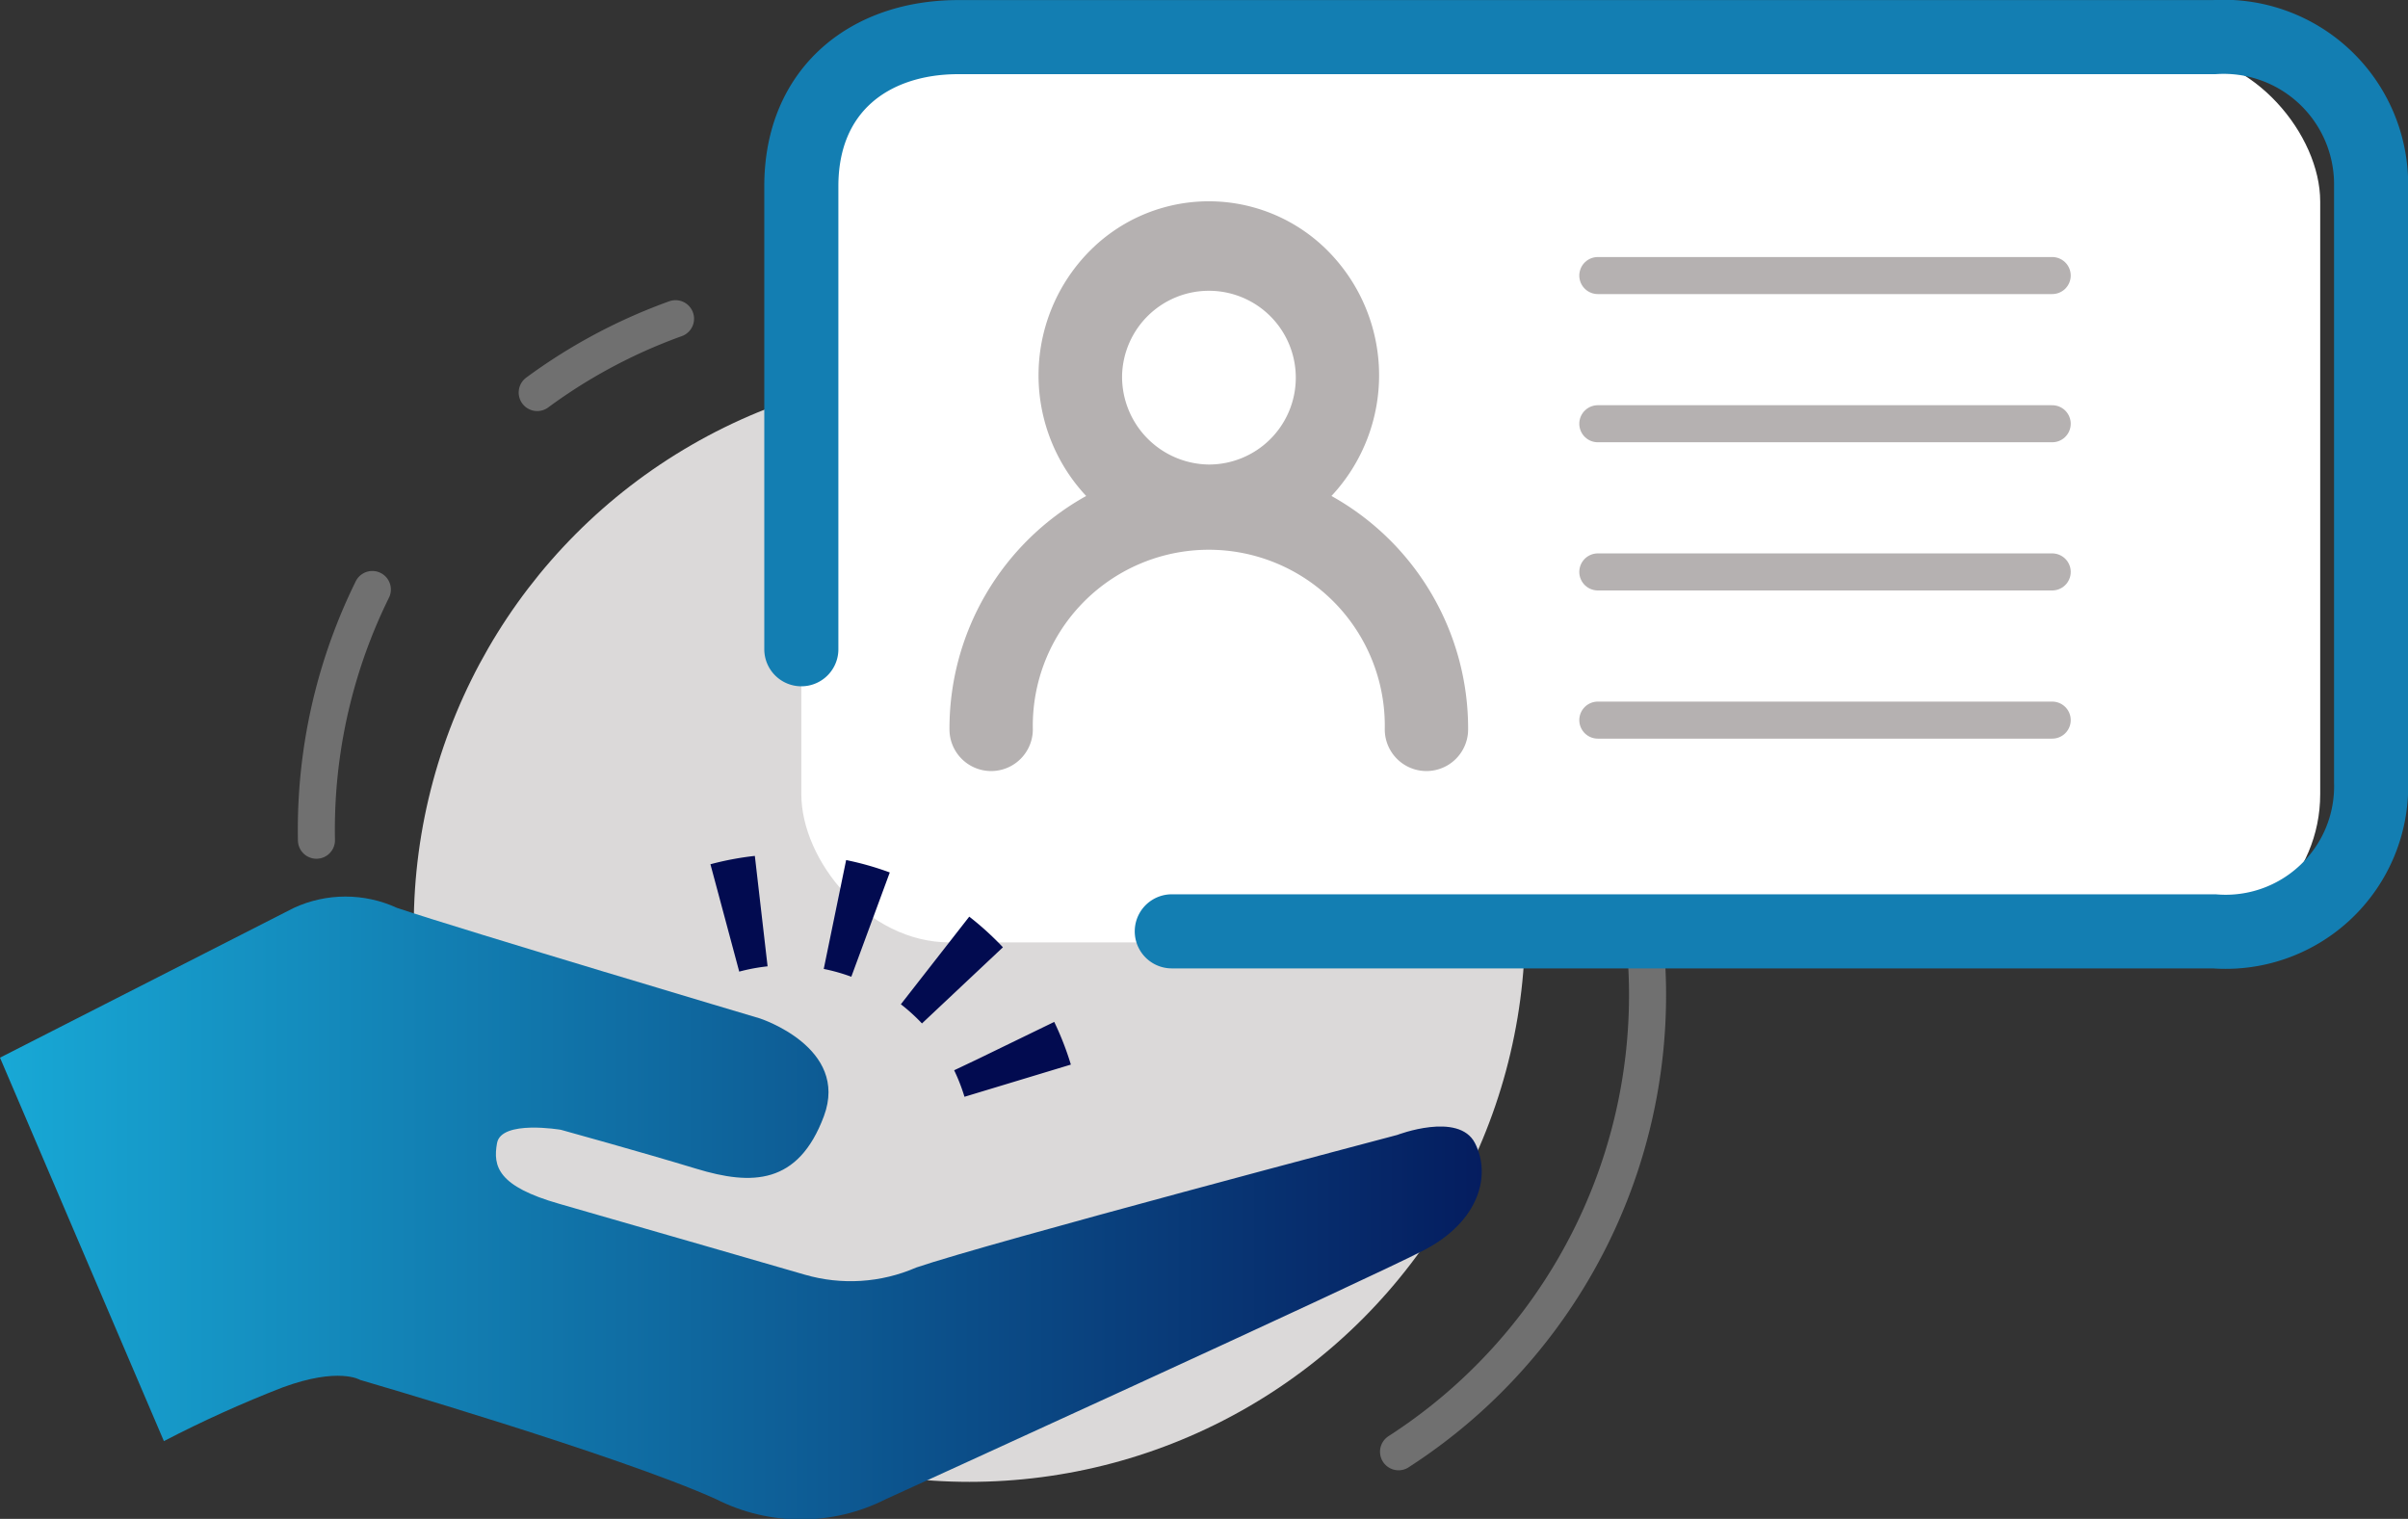 <svg xmlns="http://www.w3.org/2000/svg" xmlns:xlink="http://www.w3.org/1999/xlink" width="65.001" height="41" viewBox="0 0 65.001 41"><rect x="0" y="0" width="65.001" height="41" fill="#333333" stroke="none"/><defs><style>.a{fill:#19b0dc;}.b{fill:#dbd9d9;}.c,.f,.g,.j,.k,.l{fill:none;}.c,.f,.g{stroke:#707070;}.c,.f,.g,.j,.k{stroke-linecap:round;}.c{stroke-dasharray:7;}.d{clip-path:url(#a);}.e{fill:url(#b);}.f{stroke-dasharray:10 3;}.h{fill:#fff;}.i{fill:#b5b1b1;}.j{stroke:#b5b1b1;}.k{stroke:#137eb2;stroke-width:2px;}.l{stroke:#020b50;stroke-width:3px;stroke-dasharray:1 2;}</style><clipPath id="a"><path class="a" d="M-333.519-12234.679l7.932-4.043a3.322,3.322,0,0,1,2.785,0c1.839.616,9.794,2.983,9.794,2.983s2.421.783,1.729,2.639-1.948,1.874-3.44,1.42-3.659-1.052-3.659-1.052-1.608-.275-1.724.358.025,1.167,1.674,1.638,6.632,1.914,6.632,1.914a4.431,4.431,0,0,0,3.008-.192c1.96-.67,12.984-3.579,12.984-3.579s1.66-.637,2.1.22.126,2.106-1.372,2.888-14.533,6.724-14.533,6.724a5.066,5.066,0,0,1-4.578,0c-2.639-1.193-9.612-3.22-9.612-3.22s-.568-.355-2.084.2a32.432,32.432,0,0,0-3.212,1.452Z" transform="translate(333.519 12238.999)"/></clipPath><linearGradient id="b" y1="0.532" x2="1" y2="0.532" gradientUnits="objectBoundingBox"><stop offset="0" stop-color="#19b0dc"/><stop offset="1" stop-color="#020b50"/></linearGradient></defs><g transform="translate(-420 -547.563)"><circle class="b" cx="15" cy="15" r="15" transform="translate(431.169 557.563)"/><path class="c" d="M0,0A14.66,14.66,0,0,1,9.913,13.923" transform="translate(428.542 570.243) rotate(-110)"/><g class="d" transform="translate(420 571.793)"><rect class="e" width="47" height="20" transform="translate(-2 -1.614)"/></g><path class="f" d="M0,0" transform="matrix(-0.839, -0.545, 0.545, -0.839, 430.726, 583.909)"/><path class="g" d="M0,0A14.66,14.66,0,0,1,9.913,13.923" transform="matrix(0.545, 0.839, -0.839, 0.545, 464.031, 570.845)"/><g transform="translate(441.631 548.563)"><rect class="h" width="41" height="24" rx="4" transform="translate(0 0.438)"/><path class="i" d="M25.48,53.049a4.768,4.768,0,0,0-.082-6.6,4.525,4.525,0,0,0-6.457,0,4.768,4.768,0,0,0-.082,6.6,7.183,7.183,0,0,0-3.69,6.3,1.125,1.125,0,1,0,2.25,0,4.751,4.751,0,1,1,9.5,0,1.125,1.125,0,1,0,2.25,0A7.183,7.183,0,0,0,25.48,53.049ZM19.828,49.8a2.345,2.345,0,1,1,2.345,2.4A2.371,2.371,0,0,1,19.828,49.8Z" transform="translate(-11.17 -40.661)"/><g transform="translate(21.5 6.438)"><line class="j" x2="12.266"/><line class="j" x2="12.266" transform="translate(0 4)"/><line class="j" x2="12.266" transform="translate(0 12)"/><line class="j" x2="12.266" transform="translate(0 8)"/></g><path class="k" d="M1826,1262.525v-12.5c0-2.609,1.85-4.023,4.237-4.023h33.9a3.981,3.981,0,0,1,4.237,4.023v16.092a3.927,3.927,0,0,1-4.237,4.023H1836" transform="translate(-1826 -1246)"/></g><path class="l" d="M0,0A6.5,6.5,0,0,1,6.5,6.5" transform="matrix(0.966, -0.259, 0.259, 0.966, 439.566, 572.341)"/></g></svg>